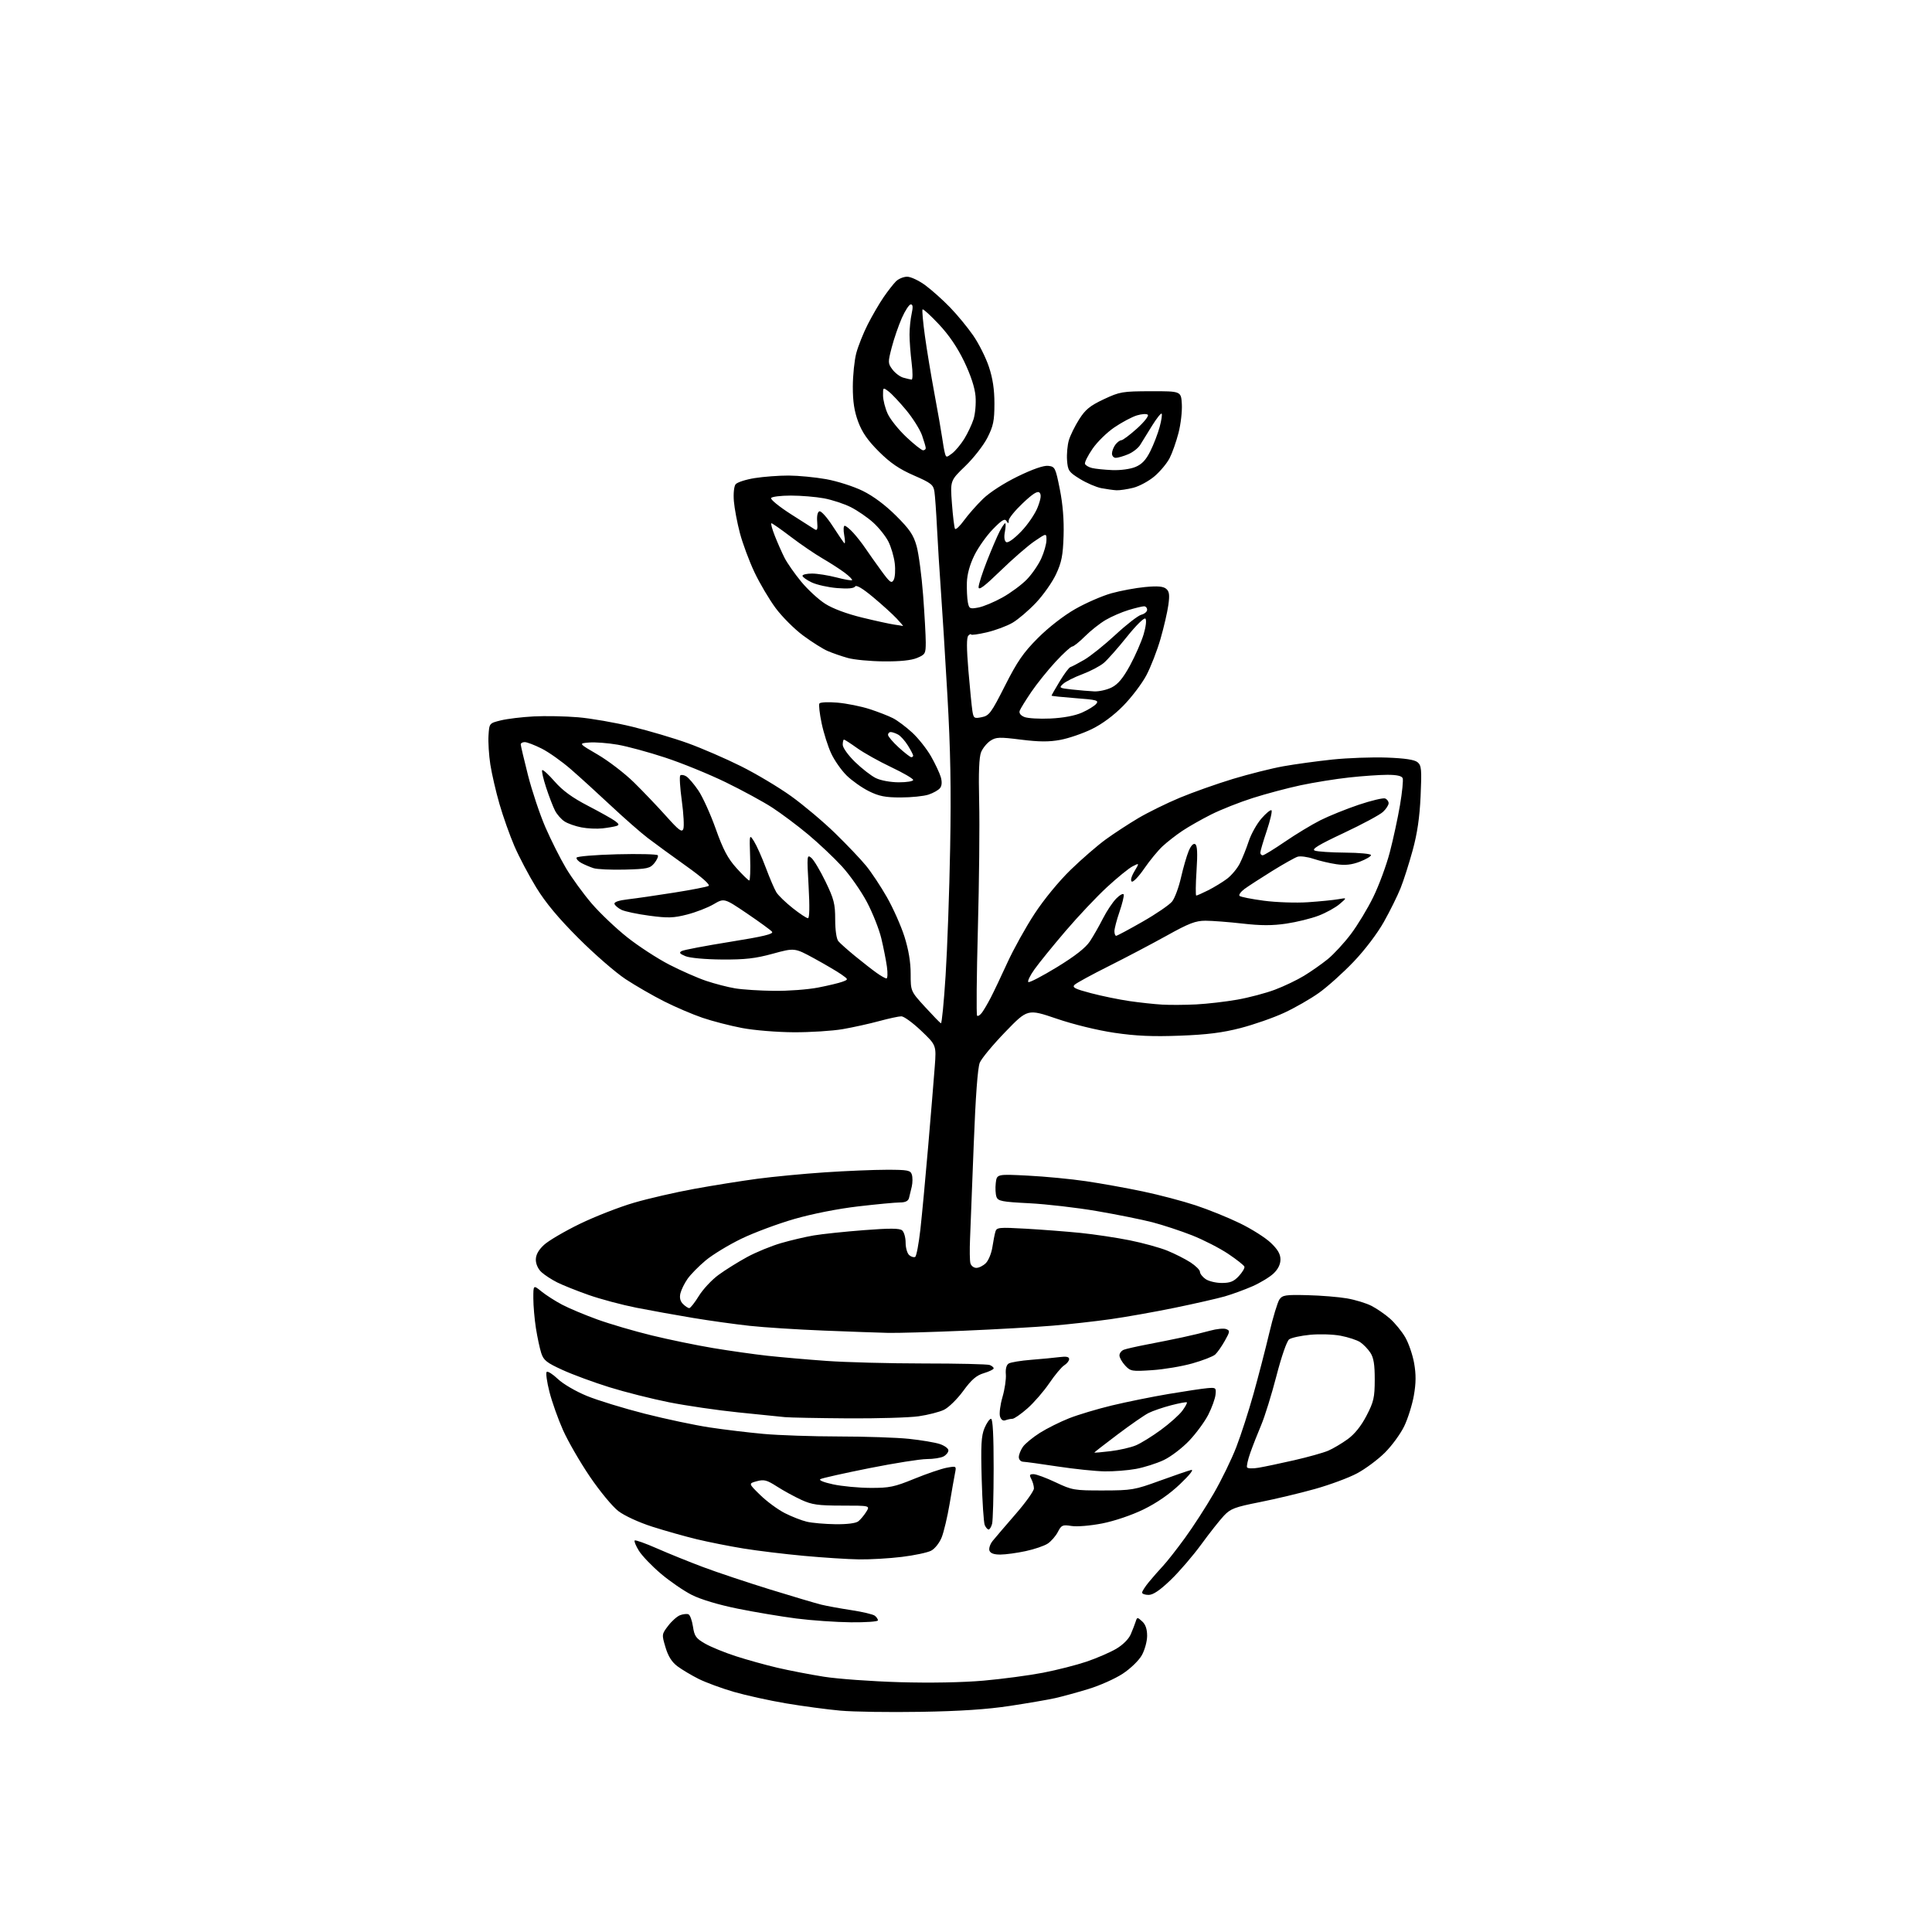 <?xml version="1.0" encoding="UTF-8" standalone="no"?>
<svg 
  version="1.1" 
  xmlns="http://www.w3.org/2000/svg" 
  xmlns:xlink="http://www.w3.org/1999/xlink" 
  xmlns:svg="http://www.w3.org/2000/svg"
  xmlns:rdf="http://www.w3.org/1999/02/22-rdf-syntax-ns#"
  xmlns:cc="http://creativecommons.org/ns#"
  xmlns:dc="http://purl.org/dc/elements/1.1/"
  viewBox="0 0 768 768"
  width="768"
  height="768"
>
<style>svg {background-color: white; }</style>"
<path stroke="none" fill="black" fill-rule="evenodd" d="M366.00,680.48C353.62,680.69 339.23,680.48 334.00,680.00C328.77,679.53 319.10,678.23 312.50,677.12C305.90,676.01 296.54,673.94 291.69,672.54C286.85,671.13 280.55,668.81 277.69,667.38C274.84,665.95 271.05,663.69 269.28,662.36C267.04,660.68 265.60,658.38 264.54,654.81C263.03,649.74 263.04,649.63 265.61,646.27C267.04,644.39 269.18,642.50 270.36,642.06C271.53,641.62 273.02,641.46 273.65,641.70C274.28,641.94 275.09,644.13 275.46,646.56C276.04,650.43 276.65,651.29 280.31,653.38C282.61,654.70 288.10,656.94 292.50,658.36C296.90,659.79 304.32,661.85 309.00,662.95C313.68,664.04 322.00,665.65 327.50,666.52C333.00,667.39 346.50,668.37 357.50,668.69C369.85,669.05 382.66,668.81 391.00,668.08C398.43,667.42 409.04,666.01 414.59,664.94C420.14,663.87 427.97,661.87 431.98,660.51C436.00,659.14 441.27,656.86 443.69,655.44C446.32,653.90 448.66,651.58 449.48,649.68C450.23,647.93 451.12,645.65 451.45,644.61C452.02,642.80 452.12,642.79 454.02,644.52C455.36,645.73 456.00,647.59 456.00,650.27C456.00,652.45 455.05,655.91 453.90,657.97C452.72,660.07 449.40,663.29 446.31,665.32C443.29,667.31 437.15,670.05 432.66,671.41C428.17,672.78 422.25,674.40 419.50,675.02C416.75,675.64 408.65,677.03 401.50,678.12C392.44,679.50 381.67,680.22 366.00,680.48zM338.25,644.89C332.34,644.83 322.58,644.15 316.56,643.38C310.55,642.60 300.05,640.85 293.25,639.47C285.68,637.94 278.60,635.82 275.03,634.02C271.82,632.40 266.27,628.59 262.69,625.55C259.11,622.51 255.19,618.42 253.98,616.46C252.76,614.50 252.01,612.66 252.30,612.37C252.59,612.08 256.57,613.50 261.16,615.52C265.75,617.54 274.00,620.88 279.50,622.94C285.00,625.01 296.93,628.99 306.00,631.80C315.07,634.60 324.30,637.34 326.50,637.88C328.70,638.42 334.10,639.40 338.50,640.07C342.90,640.74 347.06,641.73 347.75,642.27C348.44,642.80 349.00,643.64 349.00,644.12C349.00,644.61 344.16,644.95 338.25,644.89zM456.59,634.00C455.16,634.00 454.00,633.58 454.00,633.08C454.00,632.57 455.23,630.66 456.74,628.83C458.25,627.00 460.75,624.15 462.30,622.50C463.85,620.85 467.77,615.86 471.01,611.40C474.26,606.95 479.43,598.95 482.51,593.61C485.59,588.28 489.62,580.00 491.46,575.21C493.31,570.42 496.39,560.88 498.31,554.00C500.23,547.12 503.03,536.33 504.53,530.00C506.02,523.67 507.86,517.62 508.60,516.55C509.81,514.82 511.03,514.63 519.73,514.85C525.10,514.98 532.18,515.56 535.45,516.13C538.72,516.69 543.09,518.03 545.17,519.09C547.24,520.15 550.55,522.42 552.51,524.14C554.47,525.87 557.20,529.19 558.57,531.53C559.94,533.87 561.54,538.52 562.14,541.88C562.92,546.35 562.90,549.77 562.04,554.68C561.40,558.36 559.67,563.88 558.20,566.94C556.72,570.00 553.25,574.75 550.47,577.50C547.69,580.25 542.73,583.94 539.43,585.69C536.14,587.45 528.63,590.23 522.75,591.88C516.88,593.53 506.99,595.89 500.78,597.12C490.80,599.10 489.16,599.72 486.50,602.54C484.85,604.30 480.80,609.43 477.50,613.95C474.20,618.47 468.73,624.83 465.34,628.08C461.06,632.19 458.38,634.00 456.59,634.00zM341.50,619.88C337.10,619.82 327.20,619.18 319.50,618.47C311.80,617.76 301.00,616.45 295.50,615.55C290.00,614.66 281.68,613.00 277.00,611.88C272.32,610.75 264.35,608.50 259.28,606.88C253.97,605.18 248.26,602.55 245.83,600.70C243.49,598.92 238.42,592.78 234.49,586.99C230.57,581.22 225.77,572.90 223.81,568.50C221.85,564.10 219.42,557.26 218.41,553.29C217.40,549.33 216.91,545.76 217.31,545.36C217.71,544.96 219.72,546.23 221.77,548.18C223.86,550.17 228.93,553.12 233.31,554.91C237.60,556.67 247.95,559.84 256.31,561.97C264.66,564.09 276.23,566.54 282.00,567.41C287.77,568.29 297.45,569.45 303.50,570.00C309.55,570.55 323.05,571.01 333.50,571.02C343.95,571.03 356.47,571.45 361.32,571.96C366.17,572.47 371.68,573.40 373.57,574.02C375.46,574.65 377.00,575.78 377.00,576.54C377.00,577.31 376.13,578.40 375.07,578.96C374.00,579.53 371.01,580.00 368.42,580.00C365.83,580.00 355.57,581.63 345.61,583.61C335.65,585.60 326.89,587.56 326.15,587.96C325.35,588.40 327.34,589.23 331.15,590.05C334.64,590.81 341.32,591.44 346.00,591.46C353.54,591.50 355.51,591.09 363.50,587.82C368.45,585.80 374.24,583.83 376.36,583.44C380.19,582.74 380.21,582.75 379.63,585.62C379.31,587.20 378.34,592.71 377.48,597.85C376.61,602.99 375.19,608.97 374.33,611.14C373.44,613.35 371.60,615.67 370.13,616.43C368.68,617.18 363.45,618.29 358.50,618.89C353.55,619.50 345.90,619.94 341.50,619.88zM397.72,617.96C395.17,617.99 393.74,617.48 393.33,616.42C393.00,615.55 393.58,613.80 394.61,612.52C395.65,611.24 399.76,606.43 403.75,601.84C407.74,597.25 411.00,592.68 411.00,591.68C411.00,590.69 410.53,589.00 409.96,587.93C409.11,586.33 409.26,586.00 410.85,586.00C411.91,586.00 415.86,587.46 419.64,589.25C426.21,592.36 427.01,592.50 438.50,592.48C449.88,592.46 451.04,592.26 461.00,588.63C466.77,586.53 472.40,584.60 473.50,584.34C474.70,584.05 472.93,586.30 469.07,589.97C464.88,593.96 459.83,597.45 454.57,600.02C449.84,602.32 443.05,604.62 438.15,605.59C433.42,606.51 428.12,606.95 425.93,606.60C422.37,606.04 421.93,606.23 420.51,608.98C419.66,610.63 417.83,612.72 416.46,613.62C415.08,614.52 411.16,615.86 407.73,616.59C404.30,617.33 399.80,617.95 397.72,617.96zM392.99,608.00C392.56,608.00 391.87,607.21 391.45,606.25C391.04,605.29 390.49,597.07 390.24,587.98C389.86,574.52 390.07,570.77 391.34,567.73C392.20,565.68 393.37,564.00 393.95,564.00C394.65,564.00 395.00,570.60 394.99,583.75C394.98,594.61 394.70,604.51 394.37,605.75C394.04,606.99 393.42,608.00 392.99,608.00zM332.06,605.90C336.74,605.96 340.22,605.52 341.19,604.75C342.06,604.06 343.47,602.38 344.33,601.00C345.90,598.50 345.90,598.50 334.70,598.50C325.14,598.49 322.77,598.15 318.51,596.20C315.76,594.93 311.41,592.55 308.84,590.90C304.82,588.32 303.70,588.03 300.83,588.81C297.50,589.71 297.50,589.71 302.25,594.34C304.86,596.88 309.25,600.11 312.00,601.50C314.74,602.89 318.68,604.43 320.75,604.91C322.81,605.40 327.90,605.84 332.06,605.90zM439.07,584.89C435.45,584.83 427.10,583.96 420.50,582.96C413.90,581.96 407.71,581.10 406.75,581.07C405.76,581.03 405.00,580.22 405.00,579.22C405.00,578.24 405.73,576.41 406.62,575.13C407.51,573.86 410.55,571.37 413.37,569.58C416.19,567.80 421.43,565.19 425.00,563.78C428.57,562.37 436.23,560.08 442.00,558.69C447.77,557.30 457.90,555.25 464.50,554.13C471.10,553.02 478.07,551.97 480.00,551.81C483.32,551.53 483.48,551.66 483.19,554.41C483.02,556.01 481.73,559.57 480.34,562.32C478.94,565.08 475.53,569.73 472.76,572.66C469.99,575.59 465.42,579.07 462.61,580.40C459.80,581.73 454.83,583.31 451.57,583.91C448.30,584.51 442.68,584.95 439.07,584.89zM500.33,583.44C502.59,583.06 508.96,581.72 514.48,580.46C519.99,579.20 526.08,577.49 528.00,576.67C529.92,575.84 533.40,573.78 535.73,572.09C538.50,570.08 541.09,566.85 543.21,562.76C546.08,557.23 546.46,555.56 546.48,548.46C546.49,542.43 546.06,539.74 544.74,537.72C543.77,536.24 541.94,534.35 540.68,533.52C539.42,532.70 535.93,531.55 532.94,530.98C529.95,530.41 524.47,530.24 520.77,530.60C517.06,530.96 513.32,531.78 512.45,532.42C511.53,533.08 509.39,539.27 507.40,546.97C505.49,554.33 502.78,563.09 501.36,566.43C499.95,569.77 497.99,574.75 497.02,577.50C496.05,580.25 495.46,582.87 495.73,583.32C495.99,583.77 498.06,583.83 500.33,583.44zM441.41,576.87C444.94,576.45 449.48,575.41 451.51,574.56C453.53,573.72 458.02,570.94 461.49,568.39C464.96,565.85 468.79,562.43 469.99,560.80C471.19,559.17 472.00,557.67 471.80,557.46C471.59,557.25 468.75,557.78 465.49,558.63C462.22,559.48 458.19,560.87 456.53,561.71C454.86,562.56 449.34,566.39 444.25,570.23C439.16,574.06 435.00,577.30 435.00,577.42C435.00,577.54 437.89,577.29 441.41,576.87zM399.67,564.57C398.73,564.93 397.94,564.38 397.52,563.07C397.16,561.92 397.60,558.46 398.50,555.36C399.40,552.27 400.00,548.20 399.84,546.32C399.65,544.17 400.07,542.57 400.97,542.02C401.76,541.53 405.80,540.87 409.95,540.54C414.10,540.21 419.19,539.73 421.25,539.46C423.87,539.12 425.00,539.36 425.00,540.25C425.00,540.95 424.12,542.07 423.05,542.73C421.98,543.40 419.31,546.60 417.11,549.84C414.90,553.09 410.99,557.60 408.41,559.87C405.83,562.14 403.14,564.00 402.44,564.00C401.74,564.00 400.49,564.26 399.67,564.57zM337.00,563.82C325.18,563.74 313.93,563.52 312.00,563.33C310.07,563.14 301.75,562.30 293.50,561.45C285.25,560.61 272.88,558.80 266.00,557.44C259.12,556.07 248.43,553.37 242.22,551.44C236.02,549.51 227.63,546.42 223.59,544.57C217.30,541.70 216.07,540.73 215.15,537.86C214.55,536.01 213.61,531.58 213.04,528.00C212.48,524.42 212.01,519.08 212.01,516.12C212.00,510.74 212.00,510.74 215.25,513.38C217.04,514.83 220.72,517.19 223.43,518.62C226.14,520.05 232.44,522.69 237.43,524.50C242.42,526.31 252.12,529.15 259.00,530.83C265.88,532.51 276.90,534.78 283.50,535.88C290.10,536.98 299.77,538.35 305.00,538.93C310.23,539.50 320.80,540.43 328.50,540.98C336.20,541.54 353.60,541.99 367.17,542.00C380.74,542.00 392.55,542.27 393.42,542.61C394.29,542.94 395.00,543.54 395.00,543.95C395.00,544.35 393.25,545.21 391.11,545.85C388.13,546.74 386.20,548.40 382.89,552.93C380.51,556.18 377.06,559.56 375.22,560.43C373.38,561.31 368.87,562.46 365.19,562.99C361.51,563.52 348.82,563.90 337.00,563.82zM458.00,544.66C449.92,545.20 449.39,545.11 447.25,542.80C446.01,541.46 445.00,539.66 445.00,538.79C445.00,537.92 445.79,536.91 446.75,536.54C447.71,536.17 451.88,535.23 456.00,534.44C460.12,533.66 466.43,532.39 470.00,531.62C473.57,530.86 478.57,529.66 481.10,528.95C483.62,528.25 486.47,527.96 487.41,528.33C489.00,528.94 488.95,529.31 486.87,533.02C485.62,535.23 483.91,537.68 483.05,538.45C482.20,539.22 478.12,540.81 474.00,541.97C469.88,543.14 462.68,544.35 458.00,544.66zM353.00,529.84C349.43,529.76 337.95,529.35 327.50,528.93C317.05,528.52 303.77,527.67 298.00,527.04C292.23,526.41 282.10,525.00 275.50,523.90C268.90,522.81 258.78,520.98 253.02,519.85C247.26,518.71 238.71,516.43 234.02,514.78C229.33,513.13 223.70,510.88 221.50,509.78C219.30,508.67 216.49,506.85 215.25,505.71C213.91,504.49 213.00,502.48 213.00,500.77C213.00,498.80 214.03,496.92 216.25,494.86C218.04,493.20 224.45,489.44 230.50,486.50C236.55,483.57 246.22,479.79 252.00,478.11C257.77,476.42 268.57,473.94 276.00,472.59C283.43,471.23 294.68,469.44 301.00,468.59C307.32,467.75 319.40,466.59 327.83,466.03C336.26,465.46 347.37,465.00 352.51,465.00C360.85,465.00 361.93,465.21 362.47,466.91C362.81,467.97 362.80,470.11 362.45,471.66C362.10,473.22 361.60,475.29 361.34,476.25C361.01,477.45 359.87,478.00 357.68,478.00C355.93,478.00 348.49,478.70 341.13,479.56C333.16,480.49 322.93,482.50 315.78,484.56C309.19,486.46 299.68,490.00 294.65,492.44C289.62,494.88 283.25,498.75 280.50,501.05C277.75,503.35 274.51,506.64 273.31,508.37C272.10,510.09 270.83,512.67 270.48,514.11C270.06,515.86 270.39,517.25 271.50,518.36C272.40,519.26 273.52,520.00 273.99,520.00C274.45,520.00 276.17,517.83 277.80,515.17C279.44,512.51 282.96,508.73 285.64,506.78C288.31,504.82 293.43,501.63 297.00,499.69C300.57,497.75 306.65,495.26 310.50,494.15C314.35,493.03 320.20,491.66 323.50,491.10C326.80,490.54 335.74,489.60 343.36,489.01C353.73,488.21 357.57,488.23 358.61,489.09C359.38,489.73 360.00,491.93 360.00,494.00C360.00,496.07 360.65,498.30 361.46,498.96C362.26,499.63 363.31,499.92 363.81,499.62C364.30,499.32 365.22,494.44 365.86,488.78C366.49,483.13 367.90,468.15 368.98,455.50C370.06,442.85 371.23,428.68 371.58,424.00C372.22,415.50 372.22,415.50 366.19,409.75C362.87,406.59 359.32,404.00 358.30,404.00C357.29,404.00 353.32,404.86 349.48,405.90C345.64,406.95 339.12,408.38 335.00,409.10C330.88,409.81 322.10,410.37 315.50,410.34C308.79,410.30 299.72,409.56 294.93,408.64C290.21,407.74 283.16,405.92 279.26,404.59C275.35,403.26 268.49,400.33 264.02,398.07C259.55,395.82 252.66,391.84 248.70,389.24C244.74,386.63 236.32,379.32 230.00,373.00C222.01,365.01 216.87,358.85 213.16,352.79C210.22,348.00 206.31,340.58 204.46,336.29C202.62,332.01 199.95,324.48 198.54,319.58C197.12,314.67 195.50,307.63 194.92,303.94C194.35,300.25 194.02,295.04 194.19,292.36C194.50,287.50 194.50,287.50 199.10,286.36C201.63,285.74 207.48,285.03 212.10,284.79C216.72,284.54 224.69,284.70 229.81,285.13C234.93,285.56 244.60,287.25 251.31,288.88C258.01,290.51 268.00,293.47 273.50,295.46C279.00,297.45 288.45,301.54 294.50,304.56C300.55,307.57 309.54,312.94 314.49,316.49C319.43,320.04 327.31,326.67 331.99,331.23C336.67,335.79 342.21,341.61 344.29,344.17C346.38,346.72 350.11,352.34 352.57,356.66C355.03,360.97 358.16,368.01 359.53,372.30C361.17,377.50 362.00,382.43 362.00,387.06C362.00,394.02 362.00,394.02 367.70,400.26C370.84,403.69 373.68,406.62 374.03,406.78C374.38,406.93 375.22,398.38 375.89,387.78C376.57,377.17 377.39,354.32 377.70,337.00C378.13,313.72 377.84,297.93 376.61,276.50C375.70,260.55 374.52,241.65 374.00,234.50C373.48,227.35 372.80,216.32 372.48,210.00C372.17,203.68 371.70,197.12 371.45,195.43C371.03,192.68 370.15,191.99 363.24,188.98C357.49,186.47 353.94,184.05 349.41,179.55C344.98,175.14 342.74,171.93 341.16,167.71C339.59,163.49 339.00,159.70 339.01,153.71C339.02,149.20 339.64,143.19 340.39,140.36C341.15,137.53 343.20,132.38 344.96,128.93C346.72,125.47 349.54,120.62 351.23,118.16C352.92,115.70 355.14,112.86 356.15,111.85C357.17,110.83 359.18,110.00 360.62,110.00C362.05,110.00 365.32,111.54 367.87,113.43C370.41,115.32 374.82,119.25 377.65,122.18C380.49,125.11 384.63,130.13 386.85,133.34C389.08,136.56 391.89,142.16 393.10,145.80C394.64,150.42 395.30,154.83 395.30,160.46C395.29,167.27 394.87,169.34 392.51,174.00C390.97,177.02 387.02,182.09 383.72,185.27C377.72,191.05 377.72,191.05 378.41,200.20C378.79,205.23 379.34,209.74 379.63,210.21C379.92,210.69 381.53,209.19 383.19,206.89C384.86,204.59 388.26,200.73 390.75,198.31C393.43,195.71 399.08,192.06 404.58,189.38C410.54,186.48 414.90,184.97 416.69,185.18C419.38,185.49 419.58,185.89 421.30,194.50C422.48,200.44 422.99,206.73 422.79,213.00C422.54,220.81 422.01,223.52 419.80,228.25C418.32,231.42 414.73,236.52 411.82,239.60C408.91,242.68 404.72,246.25 402.50,247.55C400.29,248.85 395.67,250.57 392.24,251.37C388.81,252.17 386.00,252.55 386.00,252.21C386.00,251.88 385.52,252.08 384.94,252.66C384.20,253.40 384.20,257.54 384.96,266.61C385.56,273.70 386.27,280.90 386.54,282.62C387.01,285.54 387.25,285.70 390.27,285.09C393.22,284.50 394.03,283.40 399.50,272.58C404.41,262.89 406.79,259.43 412.60,253.61C416.80,249.40 422.84,244.71 427.42,242.10C431.67,239.67 438.15,236.86 441.82,235.83C445.50,234.81 451.53,233.69 455.23,233.35C460.11,232.89 462.39,233.08 463.55,234.04C464.81,235.08 465.00,236.42 464.45,240.43C464.07,243.22 462.67,249.31 461.32,253.97C459.98,258.63 457.44,265.15 455.69,268.46C453.94,271.76 449.80,277.21 446.50,280.57C442.72,284.41 438.10,287.84 434.00,289.83C430.43,291.57 424.80,293.50 421.50,294.11C417.00,294.95 413.10,294.92 405.86,294.02C397.29,292.94 395.95,292.99 393.72,294.45C392.33,295.36 390.67,297.39 390.01,298.97C389.20,300.94 388.95,307.08 389.23,318.67C389.46,327.93 389.23,350.72 388.72,369.32C388.22,387.92 388.08,403.41 388.41,403.75C388.75,404.08 389.63,403.52 390.38,402.49C391.13,401.47 392.69,398.80 393.85,396.56C395.01,394.33 397.97,388.10 400.43,382.72C402.89,377.33 407.76,368.56 411.27,363.21C414.99,357.52 420.96,350.27 425.64,345.73C430.04,341.46 436.30,336.04 439.57,333.67C442.83,331.30 448.65,327.50 452.50,325.22C456.35,322.94 463.77,319.29 469.00,317.11C474.23,314.93 483.73,311.57 490.12,309.63C496.52,307.70 505.52,305.43 510.12,304.61C514.73,303.78 523.51,302.58 529.64,301.93C535.77,301.29 545.50,300.94 551.26,301.15C558.49,301.42 562.29,301.99 563.50,303.00C565.05,304.29 565.19,305.82 564.71,316.48C564.33,324.93 563.39,331.32 561.56,338.00C560.13,343.23 557.98,349.98 556.77,353.00C555.57,356.02 552.58,362.07 550.13,366.43C547.54,371.05 542.52,377.67 538.09,382.30C533.92,386.68 527.73,392.23 524.34,394.65C520.95,397.07 514.71,400.65 510.46,402.61C506.21,404.58 498.41,407.30 493.12,408.67C485.95,410.52 479.81,411.30 469.00,411.70C458.16,412.11 451.60,411.82 443.02,410.56C436.30,409.57 426.75,407.24 420.02,404.94C408.50,401.03 408.50,401.03 399.62,410.21C394.73,415.26 390.16,420.77 389.47,422.45C388.65,424.42 387.80,435.94 387.07,455.00C386.45,471.23 385.79,488.05 385.61,492.40C385.42,496.74 385.48,501.13 385.75,502.15C386.02,503.17 387.08,504.00 388.12,504.00C389.15,504.00 390.85,503.15 391.89,502.11C392.94,501.06 394.09,498.25 394.47,495.86C394.84,493.46 395.38,490.66 395.68,489.64C396.17,487.91 397.04,487.82 407.85,488.43C414.26,488.80 424.00,489.55 429.50,490.10C435.00,490.66 443.81,491.98 449.08,493.04C454.35,494.10 461.10,495.96 464.08,497.18C467.06,498.40 471.19,500.49 473.25,501.83C475.31,503.17 477.00,504.86 477.00,505.58C477.00,506.30 478.00,507.59 479.22,508.44C480.44,509.30 483.35,510.00 485.68,510.00C489.02,510.00 490.46,509.42 492.46,507.26C493.86,505.75 494.86,504.07 494.67,503.52C494.49,502.97 491.59,500.68 488.22,498.42C484.86,496.17 478.42,492.87 473.90,491.08C469.39,489.30 462.28,486.96 458.10,485.87C453.92,484.79 443.98,482.79 436.00,481.42C428.02,480.05 415.95,478.66 409.16,478.31C398.28,477.76 396.73,477.46 396.12,475.79C395.73,474.74 395.60,472.27 395.83,470.30C396.25,466.70 396.25,466.70 408.60,467.33C415.39,467.67 425.79,468.67 431.72,469.55C437.65,470.42 447.80,472.25 454.28,473.61C460.76,474.97 470.21,477.46 475.28,479.14C480.35,480.81 488.28,484.02 492.89,486.27C497.51,488.51 503.02,492.00 505.14,494.02C507.93,496.67 509.00,498.51 509.00,500.66C509.00,502.60 508.05,504.53 506.25,506.23C504.74,507.67 500.96,509.95 497.86,511.32C494.75,512.68 489.80,514.49 486.86,515.34C483.91,516.18 474.98,518.22 467.00,519.86C459.02,521.50 447.55,523.54 441.50,524.39C435.45,525.25 425.10,526.41 418.50,526.97C411.90,527.53 395.93,528.44 383.00,528.99C370.07,529.54 356.57,529.93 353.00,529.84zM475.50,399.27C479.90,399.04 487.27,398.19 491.88,397.37C496.48,396.56 503.20,394.78 506.80,393.42C510.40,392.07 515.63,389.57 518.42,387.86C521.21,386.16 525.43,383.20 527.80,381.28C530.16,379.36 534.28,374.90 536.95,371.37C539.63,367.83 543.66,361.18 545.90,356.58C548.15,351.98 551.10,344.00 552.45,338.86C553.80,333.71 555.63,325.28 556.51,320.11C557.39,314.95 557.87,310.11 557.59,309.36C557.23,308.44 555.27,308.00 551.49,308.00C548.43,308.00 541.55,308.48 536.21,309.07C530.87,309.65 522.23,311.05 517.00,312.16C511.77,313.28 503.23,315.55 498.00,317.22C492.77,318.88 485.35,321.82 481.50,323.75C477.65,325.68 472.48,328.62 470.00,330.28C467.52,331.93 463.99,334.69 462.15,336.39C460.31,338.10 457.02,342.10 454.84,345.28C452.67,348.45 450.44,350.77 449.90,350.44C449.30,350.07 449.70,348.47 450.93,346.40C452.95,342.98 452.95,342.98 450.19,344.40C448.67,345.19 444.10,348.91 440.03,352.67C435.96,356.42 428.55,364.28 423.57,370.11C418.58,375.95 413.03,382.78 411.24,385.30C409.44,387.81 408.35,390.10 408.80,390.38C409.26,390.66 414.38,387.99 420.19,384.44C427.38,380.04 431.55,376.77 433.26,374.19C434.63,372.11 436.98,368.00 438.46,365.07C439.95,362.14 442.33,358.58 443.76,357.15C445.18,355.72 446.51,355.02 446.69,355.58C446.88,356.14 446.12,359.23 445.02,362.45C443.91,365.68 443.00,369.14 443.00,370.16C443.00,371.17 443.31,372.00 443.69,372.00C444.06,372.00 448.80,369.47 454.20,366.38C459.61,363.29 464.90,359.67 465.95,358.34C467.00,357.00 468.59,352.72 469.47,348.82C470.36,344.92 471.73,340.19 472.52,338.29C473.42,336.14 474.39,335.12 475.12,335.57C475.95,336.09 476.10,339.12 475.64,346.15C475.28,351.57 475.24,356.00 475.53,356.00C475.83,356.00 477.97,355.05 480.29,353.89C482.61,352.72 485.97,350.67 487.76,349.33C489.55,347.98 491.85,345.22 492.87,343.19C493.89,341.16 495.48,337.19 496.40,334.37C497.33,331.55 499.59,327.50 501.44,325.37C503.29,323.24 505.09,321.78 505.44,322.12C505.79,322.46 504.93,326.14 503.54,330.30C502.14,334.45 501.00,338.34 501.00,338.93C501.00,339.52 501.42,340.00 501.94,340.00C502.46,340.00 506.42,337.57 510.75,334.61C515.08,331.64 521.42,327.81 524.84,326.08C528.26,324.36 535.14,321.58 540.13,319.90C545.12,318.23 549.83,317.11 550.60,317.40C551.37,317.70 552.00,318.55 552.00,319.29C552.00,320.04 550.99,321.60 549.75,322.75C548.51,323.91 541.49,327.68 534.15,331.13C524.06,335.87 521.25,337.58 522.65,338.13C523.67,338.53 529.11,338.89 534.75,338.93C540.39,338.97 545.00,339.41 545.00,339.92C545.00,340.42 542.99,341.60 540.54,342.54C537.31,343.77 534.77,344.05 531.29,343.55C528.66,343.17 524.53,342.20 522.13,341.40C519.73,340.60 516.89,340.22 515.82,340.56C514.75,340.90 510.19,343.46 505.69,346.25C501.19,349.04 496.26,352.24 494.74,353.35C493.23,354.47 492.33,355.72 492.74,356.13C493.16,356.54 497.51,357.40 502.41,358.05C507.31,358.70 515.18,358.97 519.91,358.65C524.63,358.33 530.08,357.79 532.00,357.45C535.50,356.83 535.50,356.83 532.50,359.39C530.85,360.80 527.10,362.87 524.16,363.99C521.22,365.12 515.45,366.54 511.34,367.15C505.81,367.97 501.24,367.97 493.89,367.13C488.41,366.51 481.80,366.00 479.19,366.00C475.28,366.00 472.61,367.02 463.83,371.91C457.99,375.15 447.65,380.60 440.86,384.00C434.06,387.40 427.90,390.76 427.17,391.46C426.08,392.51 427.25,393.11 433.67,394.80C437.98,395.94 444.88,397.35 449.00,397.95C453.12,398.55 458.98,399.18 462.00,399.35C465.02,399.53 471.10,399.49 475.50,399.27zM307.66,393.88C313.25,393.95 321.13,393.36 325.16,392.58C329.20,391.80 333.58,390.75 334.90,390.25C337.30,389.35 337.30,389.35 334.40,387.31C332.80,386.19 327.98,383.36 323.69,381.01C315.87,376.75 315.87,376.75 307.19,379.12C300.25,381.02 296.19,381.48 287.00,381.42C280.35,381.37 274.24,380.81 272.50,380.10C270.16,379.13 269.83,378.68 271.00,378.05C271.82,377.60 280.46,375.96 290.19,374.40C303.53,372.26 307.64,371.27 306.89,370.37C306.35,369.71 301.84,366.44 296.89,363.08C287.87,356.99 287.87,356.99 283.66,359.46C281.34,360.82 276.61,362.65 273.13,363.54C267.77,364.92 265.51,364.99 258.16,364.01C253.40,363.38 248.41,362.33 247.07,361.68C245.74,361.03 244.48,359.97 244.27,359.33C244.02,358.57 245.94,357.92 249.69,357.48C252.89,357.11 261.11,355.92 267.96,354.83C274.82,353.75 280.98,352.55 281.66,352.17C282.44,351.73 279.12,348.78 272.70,344.21C267.09,340.22 260.24,335.22 257.47,333.10C254.71,330.99 248.18,325.26 242.96,320.38C237.75,315.50 230.55,308.94 226.96,305.82C223.37,302.69 218.13,298.98 215.32,297.57C212.51,296.16 209.49,295.00 208.60,295.00C207.72,295.00 207.00,295.40 207.00,295.89C207.00,296.38 208.30,301.90 209.88,308.14C211.47,314.39 214.57,323.67 216.77,328.76C218.98,333.85 222.67,341.20 224.98,345.09C227.30,348.98 231.91,355.33 235.23,359.19C238.56,363.06 244.93,369.10 249.39,372.63C253.85,376.16 261.32,381.02 266.00,383.44C270.68,385.85 277.31,388.77 280.74,389.92C284.17,391.07 289.34,392.41 292.24,392.89C295.13,393.37 302.07,393.82 307.66,393.88zM352.36,388.95C352.84,388.98 352.92,386.86 352.56,384.25C352.19,381.64 351.19,376.57 350.33,373.00C349.48,369.43 346.92,362.96 344.64,358.63C342.36,354.30 337.89,347.91 334.71,344.43C331.52,340.95 325.45,335.22 321.21,331.68C316.97,328.15 310.57,323.36 307.00,321.04C303.43,318.71 295.10,314.19 288.50,310.97C281.90,307.76 271.10,303.35 264.50,301.18C257.90,299.00 249.35,296.68 245.50,296.02C241.65,295.36 236.57,294.97 234.22,295.16C229.94,295.50 229.94,295.50 237.66,300.00C241.90,302.48 248.35,307.43 251.99,311.00C255.63,314.57 261.38,320.61 264.78,324.40C269.88,330.11 271.07,330.99 271.63,329.52C272.01,328.53 271.74,323.50 271.03,318.33C270.32,313.16 270.04,308.62 270.42,308.25C270.79,307.88 271.86,308.04 272.80,308.61C273.73,309.18 275.90,311.71 277.60,314.22C279.31,316.73 282.42,323.59 284.51,329.46C287.46,337.75 289.30,341.23 292.75,345.06C295.19,347.78 297.48,350.00 297.84,350.00C298.20,350.00 298.36,345.84 298.19,340.75C297.88,331.50 297.88,331.50 299.77,334.50C300.80,336.15 302.91,340.88 304.45,345.00C305.99,349.12 307.87,353.51 308.64,354.74C309.41,355.97 312.32,358.78 315.11,360.99C317.90,363.20 320.62,365.00 321.17,365.00C321.80,365.00 321.89,360.46 321.43,352.25C320.73,340.04 320.78,339.57 322.51,341.00C323.50,341.83 326.04,346.08 328.16,350.45C331.51,357.38 332.00,359.30 332.00,365.51C332.00,369.72 332.51,373.23 333.25,374.13C333.94,374.96 336.94,377.63 339.92,380.07C342.90,382.51 346.72,385.49 348.42,386.70C350.11,387.91 351.89,388.92 352.36,388.95zM248.37,345.68C242.94,345.82 237.35,345.56 235.94,345.11C234.53,344.65 232.37,343.73 231.13,343.07C229.89,342.41 229.02,341.44 229.19,340.93C229.36,340.42 236.59,339.81 245.25,339.59C253.91,339.37 261.22,339.55 261.49,339.99C261.77,340.43 261.15,341.83 260.12,343.11C258.42,345.20 257.32,345.44 248.37,345.68zM239.50,329.29C237.30,329.54 233.53,329.37 231.12,328.90C228.71,328.44 225.68,327.37 224.39,326.52C223.10,325.67 221.40,323.75 220.63,322.24C219.85,320.73 218.26,316.61 217.10,313.08C215.95,309.55 215.24,306.43 215.53,306.14C215.82,305.84 218.06,307.89 220.51,310.69C223.66,314.29 227.52,317.10 233.73,320.32C238.55,322.82 243.40,325.54 244.50,326.36C246.14,327.59 246.23,327.95 245.00,328.35C244.18,328.61 241.70,329.04 239.50,329.29zM358.05,317.00C351.88,317.00 349.42,316.51 345.35,314.49C342.58,313.11 338.60,310.29 336.52,308.24C334.43,306.18 331.68,302.24 330.40,299.48C329.12,296.72 327.41,291.34 326.61,287.51C325.81,283.69 325.41,280.15 325.72,279.65C326.03,279.15 329.26,278.99 332.89,279.31C336.53,279.62 342.28,280.78 345.67,281.87C349.06,282.97 353.28,284.61 355.03,285.52C356.79,286.43 360.20,288.99 362.61,291.21C365.02,293.43 368.38,297.67 370.07,300.61C371.75,303.56 373.51,307.30 373.98,308.92C374.53,310.85 374.42,312.36 373.66,313.30C373.02,314.10 370.97,315.25 369.10,315.87C367.23,316.49 362.26,317.00 358.05,317.00zM357.25,310.98C360.41,310.99 363.00,310.57 363.00,310.05C363.00,309.52 359.06,307.23 354.25,304.95C349.44,302.67 343.36,299.27 340.75,297.40C338.13,295.53 335.77,294.00 335.50,294.00C335.22,294.00 335.00,294.93 335.00,296.06C335.00,297.22 337.15,300.22 339.88,302.88C342.56,305.49 346.27,308.38 348.13,309.29C350.06,310.25 353.95,310.96 357.25,310.98zM362.25,301.00C362.66,301.00 363.00,300.72 363.00,300.37C363.00,300.02 362.06,298.21 360.91,296.36C359.76,294.50 357.99,292.53 356.98,291.99C355.96,291.44 354.65,291.00 354.07,291.00C353.48,291.00 353.00,291.50 353.00,292.12C353.00,292.73 354.91,294.98 357.25,297.12C359.59,299.25 361.84,301.00 362.25,301.00zM417.58,285.62C422.70,285.38 427.28,284.52 430.08,283.28C432.51,282.21 435.07,280.63 435.77,279.78C436.90,278.42 435.94,278.16 427.52,277.53C422.29,277.13 418.00,276.68 418.00,276.53C418.00,276.37 419.46,273.81 421.25,270.85C423.04,267.88 424.95,265.32 425.50,265.17C426.05,265.02 428.52,263.72 431.00,262.28C433.48,260.84 439.08,256.35 443.45,252.30C447.82,248.25 452.43,244.68 453.70,244.36C454.96,244.04 456.00,243.16 456.00,242.39C456.00,241.63 455.44,241.00 454.75,241.01C454.06,241.02 451.29,241.69 448.58,242.51C445.88,243.33 441.80,245.10 439.52,246.44C437.23,247.78 433.54,250.70 431.30,252.94C429.06,255.17 426.78,257.00 426.23,257.00C425.67,257.00 422.69,259.73 419.60,263.06C416.52,266.40 412.18,271.79 409.97,275.04C407.76,278.30 405.69,281.64 405.37,282.47C405.00,283.45 405.63,284.35 407.15,285.00C408.44,285.55 413.14,285.83 417.58,285.62zM435.00,274.84C436.93,274.92 440.05,274.21 441.95,273.25C444.45,271.98 446.45,269.56 449.21,264.50C451.30,260.65 453.73,255.09 454.61,252.15C455.52,249.08 455.83,246.43 455.32,245.92C454.82,245.42 451.69,248.49 447.97,253.13C444.41,257.58 440.27,262.26 438.77,263.53C437.26,264.80 433.44,266.81 430.27,268.00C427.09,269.18 423.66,270.91 422.63,271.83C420.86,273.42 421.02,273.53 426.13,274.09C429.08,274.41 433.07,274.75 435.00,274.84zM351.28,262.91C345.90,262.86 339.48,262.25 337.00,261.55C334.52,260.86 330.93,259.61 329.00,258.78C327.07,257.95 322.69,255.18 319.25,252.63C315.81,250.09 310.91,245.19 308.35,241.75C305.80,238.31 302.00,231.89 299.91,227.48C297.83,223.07 295.23,216.10 294.14,211.98C293.05,207.87 291.97,202.13 291.73,199.24C291.48,196.25 291.77,193.36 292.40,192.53C293.00,191.73 296.43,190.62 300.00,190.05C303.57,189.48 309.65,189.03 313.50,189.04C317.35,189.06 324.06,189.70 328.42,190.48C332.77,191.26 339.30,193.34 342.92,195.12C347.13,197.18 351.90,200.74 356.17,204.99C361.61,210.40 363.12,212.63 364.36,217.06C365.20,220.05 366.36,228.83 366.95,236.56C367.53,244.29 368.00,252.75 368.00,255.36C368.00,259.83 367.80,260.19 364.53,261.55C362.24,262.51 357.75,262.97 351.28,262.91zM358.94,248.85C359.18,248.93 358.05,247.59 356.44,245.87C354.82,244.15 350.60,240.32 347.06,237.37C342.85,233.86 340.37,232.40 339.91,233.15C339.44,233.90 337.03,234.12 332.77,233.77C329.24,233.49 324.69,232.47 322.67,231.52C320.65,230.56 319.00,229.37 319.00,228.89C319.00,228.40 320.71,228.00 322.79,228.00C324.87,228.00 329.21,228.69 332.43,229.52C335.65,230.36 338.48,230.86 338.71,230.63C338.94,230.39 337.64,229.08 335.82,227.70C333.99,226.32 330.02,223.76 327.00,222.01C323.98,220.25 318.30,216.39 314.39,213.41C310.48,210.43 307.00,208.00 306.65,208.00C306.31,208.00 306.92,210.27 308.02,213.05C309.11,215.83 310.86,219.77 311.90,221.81C312.95,223.85 315.90,228.08 318.48,231.21C321.05,234.33 325.32,238.28 327.98,239.98C330.97,241.91 336.52,243.98 342.65,245.48C348.07,246.80 353.85,248.06 355.50,248.29C357.15,248.52 358.70,248.77 358.94,248.85zM388.88,241.51C390.87,241.15 395.20,239.34 398.50,237.50C401.80,235.66 406.16,232.43 408.20,230.32C410.23,228.22 412.81,224.47 413.92,222.00C415.04,219.53 415.97,216.24 415.98,214.70C416.00,211.90 416.00,211.90 411.25,215.13C408.64,216.90 402.56,222.18 397.75,226.86C391.35,233.08 389.00,234.84 389.00,233.42C389.00,232.36 390.50,227.66 392.34,222.99C394.18,218.32 396.44,213.04 397.37,211.25C398.29,209.46 399.29,208.00 399.57,208.00C399.86,208.00 399.80,209.52 399.46,211.39C399.05,213.53 399.25,215.04 399.99,215.49C400.69,215.93 403.07,214.23 405.94,211.26C408.57,208.53 411.53,204.18 412.51,201.60C413.80,198.24 414.00,196.60 413.23,195.83C412.45,195.05 410.56,196.24 406.57,200.02C403.51,202.92 400.99,206.01 400.98,206.90C400.97,208.21 400.81,208.25 400.09,207.11C399.40,206.02 398.20,206.75 394.66,210.39C392.16,212.96 388.85,217.64 387.31,220.78C385.50,224.48 384.45,228.29 384.35,231.55C384.27,234.33 384.44,237.85 384.73,239.39C385.23,241.98 385.51,242.13 388.88,241.51zM355.26,230.51C355.80,229.53 355.99,226.58 355.68,223.94C355.37,221.30 354.22,217.39 353.13,215.25C352.04,213.11 349.33,209.72 347.11,207.72C344.89,205.71 340.90,202.97 338.25,201.62C335.59,200.28 330.77,198.69 327.53,198.09C324.28,197.49 318.37,197.00 314.38,197.00C310.38,197.00 306.85,197.44 306.52,197.97C306.19,198.50 309.65,201.34 314.21,204.27C318.77,207.20 323.10,209.97 323.84,210.41C324.88,211.05 325.10,210.39 324.85,207.44C324.65,205.11 324.99,203.50 325.73,203.26C326.40,203.03 328.77,205.67 330.99,209.11C333.22,212.56 335.32,215.63 335.65,215.94C335.99,216.25 335.96,214.81 335.59,212.75C335.21,210.69 335.30,209.00 335.77,209.00C336.24,209.00 337.76,210.24 339.15,211.75C340.54,213.26 342.74,216.07 344.04,218.00C345.34,219.93 348.17,223.92 350.33,226.89C353.76,231.58 354.39,232.05 355.26,230.51zM443.81,194.89C442.54,194.82 439.83,194.44 437.78,194.05C435.73,193.65 431.91,192.00 429.28,190.38C424.86,187.65 424.48,187.09 424.17,182.96C423.99,180.51 424.32,176.93 424.89,175.00C425.46,173.07 427.30,169.34 428.98,166.69C431.46,162.78 433.29,161.29 438.77,158.71C445.14,155.72 446.14,155.55 457.50,155.52C469.50,155.50 469.50,155.50 469.80,160.67C469.96,163.51 469.37,168.65 468.47,172.11C467.58,175.56 466.00,180.05 464.96,182.08C463.92,184.12 461.23,187.36 458.98,189.29C456.72,191.22 452.91,193.29 450.50,193.90C448.09,194.50 445.08,194.95 443.81,194.89zM442.16,186.87C445.41,187.00 449.33,186.47 451.36,185.62C453.94,184.55 455.54,182.84 457.29,179.32C458.61,176.67 460.27,172.35 460.98,169.72C461.69,167.09 462.05,164.71 461.77,164.43C461.49,164.15 459.78,166.30 457.97,169.21C456.16,172.12 454.05,175.55 453.26,176.83C452.48,178.12 450.32,179.80 448.45,180.58C446.59,181.36 444.37,182.00 443.53,182.00C442.69,182.00 442.01,181.21 442.03,180.25C442.05,179.29 442.66,177.71 443.39,176.75C444.12,175.79 445.18,175.00 445.75,175.00C446.32,175.00 449.11,172.91 451.95,170.36C454.79,167.80 456.74,165.34 456.28,164.88C455.82,164.42 453.87,164.54 451.93,165.13C449.99,165.72 445.99,167.85 443.02,169.86C440.06,171.86 436.13,175.71 434.29,178.41C432.44,181.10 431.10,183.79 431.29,184.38C431.49,184.96 432.74,185.71 434.07,186.04C435.41,186.37 439.05,186.74 442.16,186.87zM378.46,180.25C379.74,179.29 381.91,176.70 383.28,174.50C384.64,172.30 386.32,168.76 387.00,166.64C387.67,164.51 388.03,160.40 387.79,157.50C387.51,154.08 385.92,149.24 383.30,143.76C380.59,138.12 377.24,133.18 373.21,128.90C369.90,125.38 366.98,122.72 366.73,123.00C366.48,123.28 366.90,128.00 367.66,133.50C368.41,139.00 370.13,149.35 371.46,156.50C372.80,163.65 374.17,171.53 374.52,174.00C374.86,176.47 375.37,179.29 375.64,180.25C376.11,181.91 376.25,181.91 378.46,180.25zM366.94,179.00C367.52,179.00 368.00,178.61 368.00,178.13C368.00,177.64 367.33,175.36 366.52,173.05C365.70,170.74 362.89,166.26 360.27,163.09C357.65,159.93 354.49,156.56 353.25,155.62C351.02,153.93 351.00,153.94 351.02,157.20C351.03,159.02 351.87,162.30 352.88,164.50C353.89,166.70 357.23,170.86 360.30,173.75C363.37,176.64 366.36,179.00 366.94,179.00zM362.37,150.90C362.85,150.96 362.86,148.04 362.39,144.25C361.93,140.54 361.55,135.47 361.55,133.00C361.55,130.53 361.93,126.81 362.39,124.75C362.98,122.08 362.89,121.00 362.06,121.00C361.41,121.00 359.81,123.44 358.49,126.42C357.18,129.40 355.37,134.65 354.48,138.09C352.93,144.06 352.94,144.45 354.77,146.89C355.82,148.30 357.76,149.76 359.09,150.13C360.42,150.50 361.89,150.85 362.37,150.90z" />

</svg>